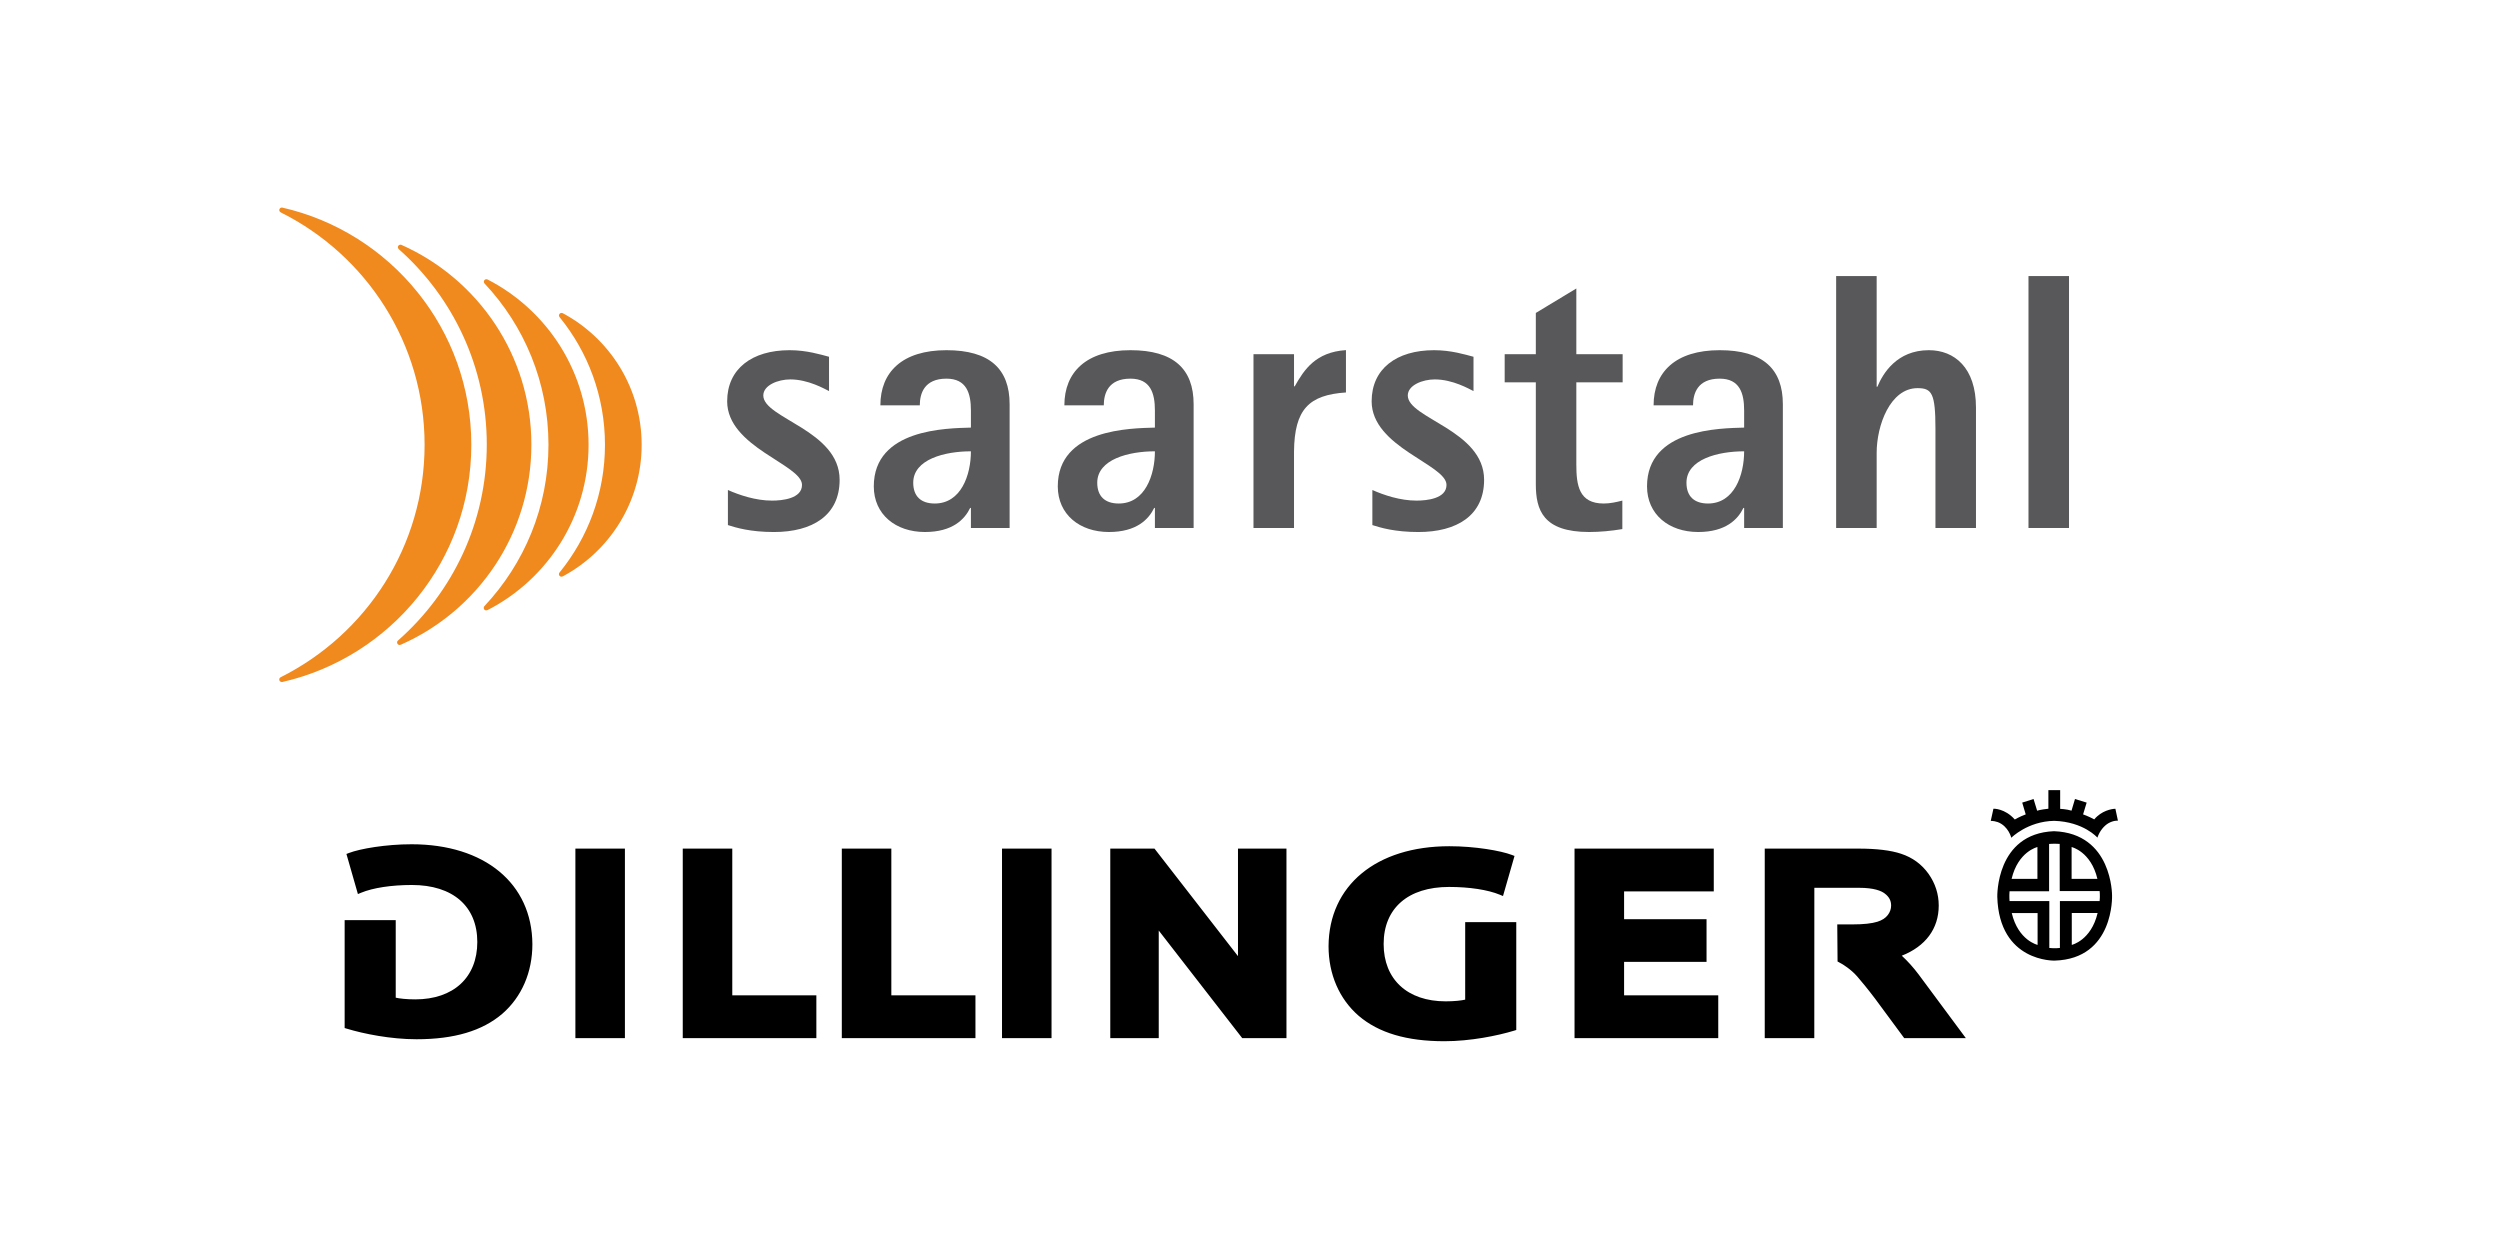 <?xml version="1.0" encoding="UTF-8"?> <svg xmlns="http://www.w3.org/2000/svg" xmlns:xlink="http://www.w3.org/1999/xlink" version="1.1" id="Ebene_1" x="0px" y="0px" width="500px" height="250px" viewBox="0 0 500 250" xml:space="preserve"> <g> <path fill="#58585A" d="M165.806,71.353c-1.683-0.438-4.457-1.314-7.887-1.314c-7.521,0-12.486,3.723-12.486,10.223 c0,9.201,14.968,12.634,14.968,16.721c0,2.773-4.017,3.139-5.987,3.139c-3.285,0-6.497-1.092-8.833-2.117v7.012 c1.604,0.51,4.454,1.388,9.197,1.388c7.669,0,13.146-3.287,13.146-10.443c0-9.93-15.264-12.266-15.264-16.865 c0-2.046,2.922-3.215,5.404-3.215c3.58,0,6.865,1.9,7.742,2.335V71.353"></path> <path fill="#58585A" d="M182.646,96.544c0-4.674,6.281-6.281,11.537-6.281c0,4.749-1.973,10.441-7.228,10.441 C184.179,100.704,182.646,99.247,182.646,96.544 M194.183,105.597h7.741V80.845c0-7.084-4.015-10.807-12.634-10.807 c-8.837,0-13.214,4.382-13.214,11.025h7.884c0-2.337,0.877-5.333,5.33-5.333c4.018,0,4.893,2.923,4.893,6.354v3.435 c-4.816,0.146-19.424,0.219-19.424,11.754c0,5.622,4.381,9.128,10.221,9.128c5.555,0,7.961-2.555,9.055-4.818h0.148V105.597 L194.183,105.597z"></path> <path fill="#58585A" d="M219.449,96.544c0-4.674,6.277-6.281,11.533-6.281c0,4.749-1.97,10.441-7.229,10.441 C220.979,100.704,219.449,99.247,219.449,96.544 M230.981,105.597h7.744V80.845c0-7.084-4.021-10.807-12.637-10.807 c-8.834,0-13.213,4.382-13.213,11.025h7.884c0-2.337,0.874-5.333,5.329-5.333c4.019,0,4.893,2.923,4.893,6.354v3.435 c-4.817,0.146-19.424,0.219-19.424,11.754c0,5.622,4.384,9.128,10.226,9.128c5.55,0,7.959-2.555,9.054-4.818h0.145V105.597 L230.981,105.597z"></path> <path fill="#58585A" d="M294.701,71.353c-1.678-0.438-4.454-1.314-7.887-1.314c-7.52,0-12.485,3.723-12.485,10.223 c0,9.201,14.972,12.634,14.972,16.721c0,2.773-4.015,3.139-5.989,3.139c-3.289,0-6.504-1.092-8.839-2.117v7.012 c1.608,0.51,4.455,1.388,9.202,1.388c7.669,0,13.146-3.287,13.146-10.443c0-9.93-15.264-12.266-15.264-16.865 c0-2.046,2.925-3.215,5.406-3.215c3.579,0,6.862,1.9,7.737,2.335V71.353"></path> <path fill="#58585A" d="M324.468,100.118c-1.166,0.295-2.412,0.586-3.721,0.586c-4.968,0-5.481-3.649-5.481-7.81V76.462h9.263 v-5.619h-9.263V57.696l-8.101,4.892v8.255h-6.229v5.619h6.229v20.375c0,5.186,1.459,9.564,10.657,9.564 c2.191,0,4.453-0.219,6.646-0.584V100.118"></path> <path fill="#58585A" d="M337.293,96.544c0-4.674,6.278-6.281,11.534-6.281c0,4.749-1.969,10.441-7.225,10.441 C338.827,100.704,337.293,99.247,337.293,96.544 M348.827,105.597h7.744V80.845c0-7.084-4.016-10.807-12.633-10.807 c-8.838,0-13.219,4.382-13.219,11.025h7.887c0-2.337,0.879-5.333,5.332-5.333c4.018,0,4.889,2.923,4.889,6.354v3.435 c-4.818,0.146-19.422,0.219-19.422,11.754c0,5.622,4.379,9.128,10.225,9.128c5.55,0,7.957-2.555,9.053-4.818h0.145V105.597 L348.827,105.597z"></path> <path fill="#58585A" d="M367.228,105.597h8.105V90.558c0-5.479,2.701-12.929,8.178-12.929c2.85,0,3.578,1.024,3.578,8.108v19.86 h8.106V81.501c0-7.958-4.306-11.463-9.422-11.463c-6.423,0-9.198,4.674-10.294,7.303h-0.146V55.213h-8.105V105.597"></path> <rect x="405.698" y="55.213" fill="#58585A" width="8.105" height="50.384"></rect> <path fill="#F0891E" d="M111.788,114.834c0-0.12,0.039-0.233,0.11-0.321c5.688-6.979,9.095-15.868,9.095-25.55 c0-9.688-3.402-18.573-9.078-25.537c-0.074-0.104-0.124-0.206-0.124-0.331c0-0.285,0.231-0.513,0.517-0.513 c0.075,0,0.155,0.015,0.225,0.048c9.401,5.018,15.798,14.929,15.798,26.333c0,11.377-6.376,21.269-15.745,26.296 c-0.112,0.047-0.185,0.082-0.295,0.082C112.005,115.339,111.788,115.118,111.788,114.834"></path> <path fill="#F0891E" d="M96.744,121.583c0-0.129,0.046-0.249,0.122-0.339c7.972-8.48,12.828-19.818,12.828-32.29 c0-12.469-4.847-23.807-12.761-32.229c-0.093-0.1-0.168-0.226-0.168-0.372c0-0.284,0.229-0.514,0.511-0.514 c0.079,0,0.156,0.018,0.223,0.051c12.01,6.171,20.215,18.661,20.215,33.065c0,14.399-8.192,26.884-20.169,33.047 c-0.037,0.023-0.241,0.084-0.3,0.084C96.962,122.086,96.744,121.862,96.744,121.583"></path> <path fill="#F0891E" d="M79.417,128.489c0-0.173,0.084-0.324,0.214-0.414c10.876-9.57,17.725-23.572,17.725-39.177 c0-15.536-6.796-29.481-17.568-39.037c-0.126-0.124-0.216-0.245-0.216-0.416c0-0.281,0.229-0.51,0.512-0.51 c0.064,0,0.131,0.011,0.186,0.033c15.336,6.816,26.006,22.143,26.006,39.963c0,17.869-10.729,33.231-26.096,40.003 c-0.044,0.021-0.2,0.067-0.248,0.067C79.646,128.997,79.417,128.771,79.417,128.489"></path> <path fill="#F0891E" d="M55.849,135.903c0-0.19,0.104-0.352,0.255-0.441c17.14-8.577,28.815-26.176,28.815-46.499 c0-20.346-11.697-37.956-28.74-46.467c-0.172-0.104-0.326-0.259-0.326-0.474c0-0.283,0.229-0.509,0.51-0.509l0.096,0.007 c21.649,4.932,37.805,24.302,37.805,47.442c0,23.114-16.119,42.464-37.729,47.421c-0.051,0.011-0.091,0.018-0.129,0.022 C56.07,136.408,55.849,136.185,55.849,135.903"></path> <path fill="#58585A" d="M250.696,105.597h8.106v-15.26c0.085-8.499,2.979-11.343,10.388-11.845v-8.469 c-6.063,0.398-8.345,3.886-10.244,7.24h-0.144v-6.421h-8.106V105.597"></path> </g> <path d="M115.078,207.631h9.905v-37.91h-9.905V207.631z M146.455,169.719h-9.904v37.912h26.721v-8.558h-16.816V169.719z M178.266,169.719h-9.904v37.912h26.728v-8.558h-16.823V169.719z M200.402,207.631h9.905v-37.91h-9.905V207.631z M247.597,191.227 l-16.699-21.508h-8.842v37.912h9.693v-21.523l16.701,21.523h8.843v-37.912h-9.696V191.227z M82.319,168.852 c-5.154,0-10.295,0.891-12.515,1.739l-0.519,0.2l2.297,8.021l0.637-0.264c2.378-0.986,6.079-1.551,10.164-1.551 c8.191,0,13.078,4.259,13.078,11.406c0,7.074-4.756,11.471-12.405,11.471c-1.756,0-3.146-0.164-3.911-0.338v-15.511H68.929v21.58 l0.436,0.131c3.341,1.02,8.756,2.114,13.938,2.114c7.535,0,13.146-1.667,17.156-5.094c3.876-3.362,6.018-8.299,6.018-13.916 C106.416,176.698,96.938,168.852,82.319,168.852z M324.818,192.372h16.491v-8.528h-16.491v-5.569h17.937v-8.556h-27.848v37.912 h28.744v-8.558h-18.833V192.372z M380.356,191.14c4.743-1.869,7.39-5.395,7.39-10.029c0-2.294-0.687-4.42-2.024-6.325 c-1.365-1.922-3.219-3.281-5.488-4.029c-2.066-0.694-4.894-1.037-8.646-1.037h-18.639v37.912h9.911l0.009-30.072h8.929 c3.036,0,4.468,0.618,5.154,1.146c0.875,0.668,1.273,1.413,1.273,2.405c0,0.682-0.219,1.303-0.658,1.888 c-0.456,0.604-1.136,1.046-2.076,1.346c-1.127,0.354-2.788,0.534-4.93,0.534h-3.108l0.058,7.418l0.939,0.523 c0.014,0.016,1.698,0.98,2.999,2.479c0.796,0.928,2.034,2.396,3.573,4.441l5.826,7.892h12.326l-9.441-12.732 C382.671,193.482,381.535,192.227,380.356,191.14z M293.037,199.928c-0.767,0.181-2.162,0.34-3.912,0.34 c-7.648,0-12.397-4.396-12.397-11.472c0-7.143,4.887-11.408,13.07-11.408c4.076,0,7.786,0.568,10.166,1.555l0.637,0.264l2.304-8.017 l-0.526-0.202c-2.213-0.844-7.354-1.743-12.515-1.743c-14.612,0-24.09,7.844-24.155,19.993c0,5.611,2.142,10.553,6.023,13.921 c4.011,3.424,9.621,5.087,17.149,5.087c5.175,0,10.599-1.093,13.938-2.111l0.434-0.137v-21.573h-10.216V199.928z M410.794,166.24 c-11.67,0.466-11.336,13.122-11.336,13.122c0.369,13.111,11.474,12.76,11.474,12.76c11.96-0.351,11.479-13.017,11.479-13.017 S422.522,166.663,410.794,166.24z M414.322,169.406c0,0,3.866,0.89,5.161,6.373h-5.161V169.406z M407.484,169.406v6.373h-5.163 C403.614,170.293,407.484,169.406,407.484,169.406z M407.519,188.981c0,0-3.873-0.885-5.168-6.373h5.168V188.981z M414.356,188.978 v-6.373h5.164C418.228,188.091,414.356,188.978,414.356,188.978z M419.927,180.215h-7.947v9.377c0,0-1.068,0.126-2.117,0v-9.377 h-7.954c0,0-0.087-0.973,0-1.96h7.909v-9.465c0,0,0.933-0.089,2.119-0.009l0.008,9.435h7.982 C419.927,178.216,420.034,179.102,419.927,180.215z M423.077,161.754c-0.758,0.015-2.775,0.38-4.23,2.125 c-1.164-0.64-2.232-1.001-2.232-1.001l0.717-2.356l-2.337-0.719l-0.692,2.327c-1.034-0.314-2.271-0.361-2.271-0.361v-3.74 l-2.356-0.004v3.718c-1.613,0.175-2.25,0.398-2.25,0.398l-0.715-2.338l-2.27,0.719l0.702,2.356 c-1.287,0.481-2.186,1.023-2.186,1.023c-2.002-2.257-4.272-2.159-4.272-2.159l-0.535,2.435c0.535,0.01,1.006,0.101,1.411,0.248 c2.142,0.818,2.697,3.127,2.697,3.127s3.261-3.296,8.596-3.383c5.884,0.188,8.625,3.357,8.625,3.357 c0.47-1.397,1.367-2.367,2.14-2.841c1.077-0.644,1.966-0.55,1.966-0.55L423.077,161.754z"></path> </svg> 